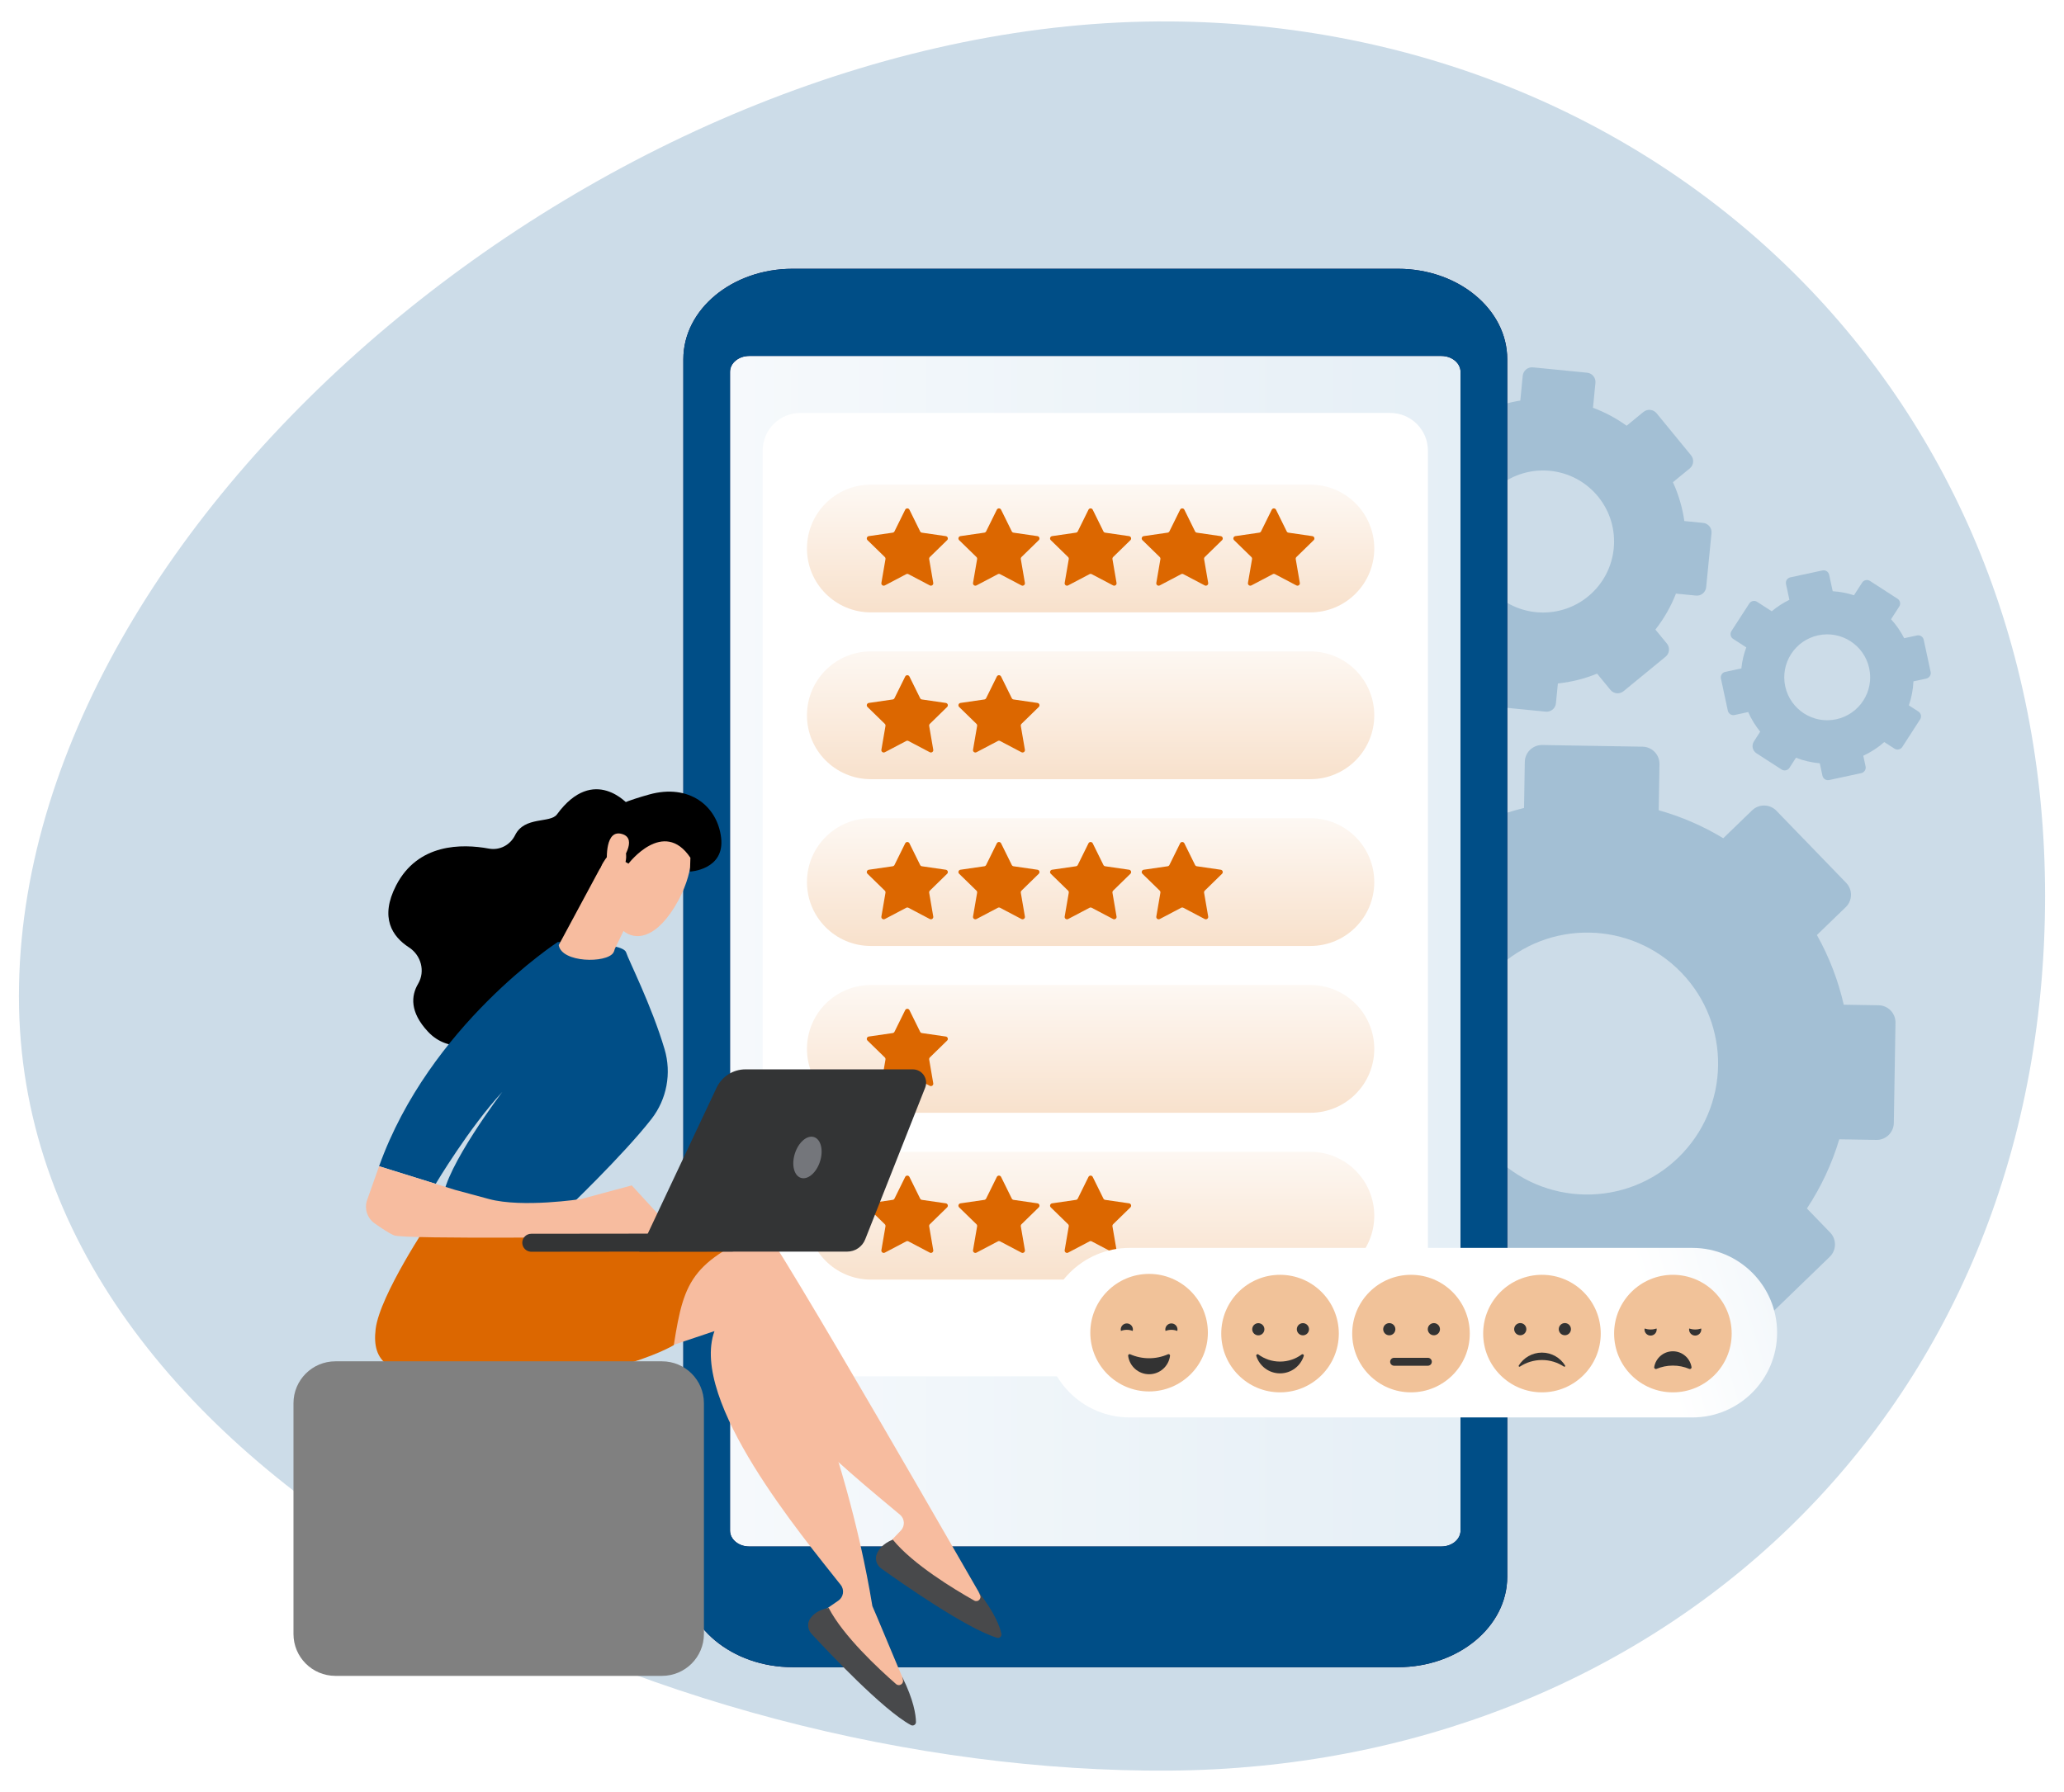 <?xml version="1.0" encoding="utf-8"?>
<!-- Generator: Adobe Illustrator 27.3.1, SVG Export Plug-In . SVG Version: 6.00 Build 0)  -->
<svg version="1.1" xmlns="http://www.w3.org/2000/svg" xmlns:xlink="http://www.w3.org/1999/xlink" x="0px" y="0px"
	 viewBox="0 0 1000 868.42" style="enable-background:new 0 0 1000 868.42;" xml:space="preserve">
<style type="text/css">
	.st0{opacity:0.2;fill:#00508C;}
	.st1{fill-rule:evenodd;clip-rule:evenodd;fill:#004E87;}
	.st2{fill-rule:evenodd;clip-rule:evenodd;fill:#FFFFFF;}
	.st3{fill-rule:evenodd;clip-rule:evenodd;fill:#F9CBA8;}
	.st4{fill-rule:evenodd;clip-rule:evenodd;fill:#F39851;}
	.st5{fill-rule:evenodd;clip-rule:evenodd;fill:#B45F1C;}
	.st6{fill-rule:evenodd;clip-rule:evenodd;fill:#0E2952;}
	.st7{fill-rule:evenodd;clip-rule:evenodd;fill:#33719F;}
	.st8{fill-rule:evenodd;clip-rule:evenodd;fill:#F07E26;}
	.st9{fill-rule:evenodd;clip-rule:evenodd;fill:#E1BFA4;}
	.st10{opacity:0.31;}
	.st11{fill-rule:evenodd;clip-rule:evenodd;fill:#FCE5D4;}
	.st12{fill-rule:evenodd;clip-rule:evenodd;fill:#F9AF79;}
	.st13{fill-rule:evenodd;clip-rule:evenodd;fill:#99B8CF;}
	.st14{fill-rule:evenodd;clip-rule:evenodd;fill:#F0F3F9;}
	.st15{fill-rule:evenodd;clip-rule:evenodd;fill:#E3EDF3;}
	.st16{fill-rule:evenodd;clip-rule:evenodd;fill:#002744;}
	.st17{fill-rule:evenodd;clip-rule:evenodd;fill:#ED7D57;}
	.st18{fill-rule:evenodd;clip-rule:evenodd;fill:#ADC6D9;}
	.st19{fill-rule:evenodd;clip-rule:evenodd;fill:#6695B7;}
	.st20{fill-rule:evenodd;clip-rule:evenodd;fill:#EB795B;}
	.st21{fill:#F07E26;}
	.st22{fill:#050521;}
	.st23{fill:#FFFFFF;}
	.st24{fill:#E5E5E5;}
	.st25{fill:#F9AF79;}
	.st26{fill:#004E87;}
	.st27{fill:#060633;}
	.st28{fill:#EA6868;}
	.st29{fill:#FAFAFC;}
	.st30{fill:#7C9AF2;}
	.st31{fill:#BDD1F9;}
	.st32{fill:#485F73;}
	.st33{fill:#DD4E4E;}
	.st34{fill:#0B0755;}
	.st35{fill:#F6B27D;}
	.st36{opacity:0.5;fill:#989898;}
	.st37{fill:#DDE7FE;}
	.st38{fill:#CCDCE7;}
	.st39{fill:#666666;}
	.st40{fill:#1A1A1A;}
	.st41{fill:#333333;}
	.st42{opacity:0.1;fill:#333333;}
	.st43{fill-rule:evenodd;clip-rule:evenodd;}
	.st44{fill-rule:evenodd;clip-rule:evenodd;fill:#233761;}
	.st45{fill-rule:evenodd;clip-rule:evenodd;fill:#003B65;}
	.st46{fill-rule:evenodd;clip-rule:evenodd;fill:#F59E73;}
	.st47{fill-rule:evenodd;clip-rule:evenodd;fill:#E5BB9A;}
	.st48{fill-rule:evenodd;clip-rule:evenodd;fill:#859AC6;}
	.st49{fill-rule:evenodd;clip-rule:evenodd;fill:#B2B1B1;}
	.st50{fill-rule:evenodd;clip-rule:evenodd;fill:#666666;}
	.st51{fill-rule:evenodd;clip-rule:evenodd;fill:#466FB5;}
	.st52{fill-rule:evenodd;clip-rule:evenodd;fill:#6D96CE;}
	.st53{fill-rule:evenodd;clip-rule:evenodd;fill:#483C1F;}
	.st54{opacity:0.63;fill-rule:evenodd;clip-rule:evenodd;fill:#B2B2B2;}
	.st55{fill-rule:evenodd;clip-rule:evenodd;fill:#EFF8F7;}
	.st56{fill-rule:evenodd;clip-rule:evenodd;fill:#F27458;}
	.st57{fill:#F59E73;}
	.st58{fill:#C2C3C4;}
	.st59{fill-rule:evenodd;clip-rule:evenodd;fill:#231F20;}
	.st60{fill-rule:evenodd;clip-rule:evenodd;fill:#0A4787;}
	.st61{fill-rule:evenodd;clip-rule:evenodd;fill:#9E9E9C;}
	.st62{fill-rule:evenodd;clip-rule:evenodd;fill:#2E3B45;}
	.st63{opacity:0.53;fill-rule:evenodd;clip-rule:evenodd;fill:#FFFFFF;}
	.st64{fill:#989898;}
	.st65{fill:#F09E5F;}
	.st66{fill:#003B65;}
	.st67{opacity:0.2;fill:#F59E73;}
	.st68{fill:#002744;}
	.st69{fill:#2B1710;}
	.st70{fill:#E0B3A8;}
	.st71{opacity:0.5;}
	.st72{fill:#7D2727;}
	.st73{opacity:0.2;}
	.st74{fill:#E6C3BA;}
	.st75{fill:#99B8CF;}
	.st76{fill:#0A3A67;}
	.st77{fill:url(#SVGID_1_);}
	.st78{fill:url(#SVGID_00000047059734885714144610000005421008929974741430_);}
	.st79{fill:url(#SVGID_00000077322263764350927260000016304885666244209560_);}
	.st80{fill:url(#SVGID_00000152984227775594122430000000884468148773784726_);}
	.st81{fill:url(#SVGID_00000118363072911596648160000017150615239199941257_);}
	.st82{fill:url(#SVGID_00000036942262459991335890000006690607725355976840_);}
	.st83{fill:url(#SVGID_00000014608193358720019970000004689474890786322360_);}
	.st84{fill:url(#SVGID_00000170968539204431828700000018243025192333942177_);}
	.st85{fill:url(#SVGID_00000061441874658226672160000002986059954448264333_);}
	.st86{fill:#6992C6;}
	.st87{fill:#E2E2E2;}
	.st88{fill:#EC4E28;}
	.st89{fill:#FBCE28;}
	.st90{fill:#39C56B;}
	.st91{opacity:0.5;fill:#EC4E28;}
	.st92{fill:#BFBFBF;}
	.st93{fill:#D9D9D9;}
	.st94{fill:#CED2D8;}
	.st95{fill:#F2F3F4;}
	.st96{opacity:0.5;fill:#ACB0B5;}
	.st97{fill:#ACB0B5;}
	.st98{fill:#E8E9EB;}
	.st99{fill:none;stroke:#CED2D8;stroke-width:20.8;stroke-miterlimit:10;}
	.st100{fill:#703928;}
	.st101{fill:#8C4B34;}
	.st102{fill:#FEBC44;}
	.st103{fill:#808080;}
	.st104{fill:#CBCBCB;}
	.st105{fill:#F39851;}
	.st106{fill:#23273F;}
	.st107{fill:#E0AE8C;}
	.st108{fill:#F4BE9A;}
	.st109{fill:#783F13;}
	.st110{fill:#D0DCF4;}
	.st111{opacity:0.3;}
	.st112{fill:#B2B2B2;}
	.st113{fill:#C0272D;}
	.st114{fill:#4D4D4D;}
	.st115{fill:#63B4FC;}
	.st116{fill:#B9DDFF;}
	.st117{fill:#2599FF;}
	.st118{fill:#C0C0C0;}
	.st119{fill:url(#SVGID_00000077295001651813926540000017412337815992235650_);}
	.st120{fill:#FFD4B3;}
	.st121{fill:#001422;}
	.st122{opacity:0.82;fill:#AEADAD;}
	.st123{fill:#FAAE5E;}
	.st124{opacity:0.1;fill:#989898;}
	.st125{fill:#2F2F83;}
	.st126{fill:#7AB0F6;}
	.st127{opacity:0.2;fill:#FFD4B3;}
	.st128{opacity:0.04;fill:#252E5F;}
	.st129{fill:#6695B7;}
	.st130{fill:#F1F1F1;}
	.st131{fill:url(#SVGID_00000120516808660910949340000010746937569227891329_);}
	.st132{fill:url(#SVGID_00000087372041040386015060000010076069378580867476_);}
	.st133{fill:url(#SVGID_00000163072905238882407340000001623012752016236218_);}
	.st134{fill:#EDEDED;}
	.st135{fill:url(#SVGID_00000000182913655056000350000010176191887392745364_);}
	.st136{opacity:0.5;fill:#FFD4B3;}
	.st137{fill:#252E5F;}
	.st138{fill:url(#SVGID_00000130611808338713410850000008087271587709872046_);}
	.st139{fill:#213365;}
	.st140{fill:#E7E6E6;}
	.st141{fill:url(#SVGID_00000013883136853241956760000004887004050356210356_);}
	.st142{fill:url(#SVGID_00000169537670965234470620000014429327027899743137_);}
	.st143{fill:url(#SVGID_00000018938473773087808880000017805790310019402386_);}
	.st144{fill:url(#SVGID_00000164515602849438316150000008808177203323218329_);}
	.st145{fill:#B45F1C;}
	.st146{fill:url(#SVGID_00000003822677125268419090000004325141296316588935_);}
	.st147{opacity:0.19;fill:#333333;}
	.st148{opacity:0.66;}
	.st149{fill:#DC6700;}
	.st150{fill:url(#SVGID_00000101802256481832580690000006393592292299368362_);}
	.st151{fill:url(#SVGID_00000111189102817098349010000002989145383208541119_);}
	.st152{fill:url(#SVGID_00000124160247864198139720000013837389707542799765_);}
	.st153{fill:url(#SVGID_00000064330136717629456120000006839516932110843835_);}
	.st154{fill:url(#SVGID_00000008126361559213595130000002821135945597248417_);}
	.st155{fill:url(#SVGID_00000054230564208127914490000012169084458430321071_);}
	.st156{fill:url(#SVGID_00000066509432820504601220000004724605179682814867_);}
	.st157{fill:url(#SVGID_00000129903385168086095860000005577077865462595767_);}
	.st158{fill:url(#SVGID_00000168104056742633154820000003841450736166210474_);}
	.st159{fill:url(#SVGID_00000129206574533220670920000015940070634130004902_);}
	.st160{fill:url(#SVGID_00000170977519797928818830000001334538378749675679_);}
	.st161{fill:url(#SVGID_00000066515773016390786620000016091267955668166577_);}
	.st162{fill:url(#SVGID_00000124877216256171245170000003016103591813255580_);}
	.st163{fill:url(#SVGID_00000092428399872213870500000001376641163486909102_);}
	.st164{opacity:0.38;fill:url(#SVGID_00000041278761450438317030000013852128556998368674_);}
	.st165{fill:url(#SVGID_00000086656007057679833030000013485066925941346185_);}
	.st166{fill:url(#SVGID_00000143606176502495568770000001102518945014517660_);}
	.st167{fill:url(#SVGID_00000120546525050641758200000018365279306254240667_);}
	.st168{fill:url(#SVGID_00000043430360323969950850000007883242143584814468_);}
	.st169{fill:url(#SVGID_00000021118710633364736620000010586218296900870788_);}
	.st170{fill:url(#SVGID_00000045608870598163295150000000102196343117706380_);}
	.st171{fill:url(#SVGID_00000004526364733758348260000007425346620949068460_);}
	.st172{fill:url(#SVGID_00000177460545870581426440000008345086803895575437_);}
	.st173{fill:url(#SVGID_00000114782941949602283310000017926706826356818615_);}
	.st174{fill:url(#SVGID_00000090264348012456007590000008831523306942133936_);}
	.st175{fill:url(#SVGID_00000029751153328022714630000007090422748856291483_);}
	.st176{fill:url(#SVGID_00000179640112525690141410000002254588556353964186_);}
	.st177{fill:url(#SVGID_00000040568722117822904330000008751583040598736519_);}
	.st178{fill:url(#SVGID_00000006693096058041513290000013987401863124370317_);}
	.st179{fill:url(#SVGID_00000160900935584754980710000016209234118068348602_);}
	.st180{fill:url(#SVGID_00000168819688230174953210000009720353408989007262_);}
	.st181{fill:url(#SVGID_00000148631581545101367810000016641369934348668328_);}
	.st182{fill:url(#SVGID_00000036217358757538368920000013735456617054281639_);}
	.st183{fill:url(#SVGID_00000086690769070940922970000003843069706034326178_);}
	.st184{fill:url(#SVGID_00000006674551465543377210000006583536589077504908_);}
	.st185{fill:url(#SVGID_00000127762299877199414710000009515877371749232537_);}
	.st186{fill:url(#SVGID_00000124121029688380520920000004930029712025388176_);}
	.st187{fill:url(#SVGID_00000073713834897184266130000001136909249018393999_);}
	.st188{fill:url(#SVGID_00000133518378301688684260000016775003273763198617_);}
	.st189{clip-path:url(#SVGID_00000042699046183211292130000011429124424828799644_);}
	.st190{opacity:0.2;clip-path:url(#SVGID_00000175289152205560733960000006412124201843343004_);fill:#004E87;}
	.st191{fill:#F7BC9F;}
	.st192{fill:#A54D00;}
	.st193{fill:#E5E8F5;}
	.st194{fill:#FFB887;}
	.st195{fill:#7FB2F0;}
	.st196{fill:#33719F;}
	.st197{fill:#F6FBFC;}
	.st198{fill-rule:evenodd;clip-rule:evenodd;fill:#DC6700;}
	.st199{opacity:0.2;fill:#2B2523;}
	.st200{opacity:0.5;fill-rule:evenodd;clip-rule:evenodd;fill:#FFFFFF;}
	.st201{opacity:0.5;fill-rule:evenodd;clip-rule:evenodd;fill:none;stroke:#FFFFFF;stroke-width:6;stroke-miterlimit:10;}
	.st202{fill-rule:evenodd;clip-rule:evenodd;fill:#B1C0DF;}
	.st203{fill-rule:evenodd;clip-rule:evenodd;fill:#DCE6F7;}
	.st204{fill-rule:evenodd;clip-rule:evenodd;fill:#CDC7BE;}
	.st205{fill-rule:evenodd;clip-rule:evenodd;fill:#C94F63;}
	.st206{fill-rule:evenodd;clip-rule:evenodd;fill:#F7BC9F;}
	.st207{fill-rule:evenodd;clip-rule:evenodd;fill:#EF8871;}
	.st208{fill-rule:evenodd;clip-rule:evenodd;fill:#250C07;}
	.st209{fill-rule:evenodd;clip-rule:evenodd;fill:#4E3735;}
	.st210{fill-rule:evenodd;clip-rule:evenodd;fill:#6F564D;}
	.st211{fill-rule:evenodd;clip-rule:evenodd;fill:none;stroke:#000000;stroke-width:4;stroke-miterlimit:10;}
	.st212{fill:#E38533;}
	.st213{fill-rule:evenodd;clip-rule:evenodd;fill:#F0E2DB;}
	.st214{fill-rule:evenodd;clip-rule:evenodd;fill:none;stroke:#F0E2DB;stroke-width:7;stroke-miterlimit:10;}
	.st215{fill:#48494B;}
	.st216{fill:#333435;}
	.st217{fill:#74767B;}
	.st218{opacity:0.8;}
	.st219{fill:#03053E;}
	.st220{fill:url(#SVGID_00000158745355246858763070000001737357522689551023_);}
	.st221{fill:url(#SVGID_00000096747901508874013380000011808614563753924741_);}
	.st222{fill:url(#SVGID_00000134941518756947186560000014795122786481568691_);}
	.st223{fill:url(#SVGID_00000052824310018104853620000011831603055047048092_);}
	.st224{fill:url(#SVGID_00000139974795863715860270000003770993340573172096_);}
	.st225{fill:url(#SVGID_00000015315337882490445670000003588750919435983258_);}
	.st226{fill:url(#SVGID_00000142868889619290646400000014125629575179568529_);}
	.st227{fill:url(#SVGID_00000084515504120572316300000018112777543318222525_);}
	.st228{fill:#F1C299;}
	.st229{fill:none;stroke:#355370;stroke-width:16.802;stroke-linecap:round;stroke-linejoin:round;stroke-miterlimit:10;}
	.st230{fill:#90D1E0;}
	.st231{fill:none;stroke:#FFFFFF;stroke-width:7.378;stroke-linecap:round;stroke-miterlimit:10;}
	.st232{fill:none;stroke:#FFD55C;stroke-width:2;stroke-linecap:round;stroke-miterlimit:10;}
	.st233{fill:#093C5F;}
	.st234{fill-rule:evenodd;clip-rule:evenodd;fill:#05375B;}
	.st235{clip-path:url(#SVGID_00000029046615751264008400000017750186926658432408_);}
	.st236{fill:none;stroke:#F7BC9F;stroke-width:324.23;stroke-linecap:round;stroke-linejoin:round;stroke-miterlimit:10;}
	.st237{fill:#006699;}
	.st238{clip-path:url(#SVGID_00000132797952902766809010000012876350902013268404_);}
	.st239{fill:#E0C9C0;}
	.st240{fill:#531710;}
	.st241{fill:#6C1710;}
	.st242{fill:url(#SVGID_00000027575836597589177690000011636119677405921450_);}
	.st243{fill:url(#SVGID_00000056415758912328390600000014540554613741059977_);}
	.st244{opacity:0.1;fill:#252E5F;}
	.st245{fill:#C3D0D5;}
	.st246{opacity:0.5;fill:#F59E73;}
	.st247{fill:#CE6E4D;}
	.st248{fill:#E7F2F2;}
	.st249{fill:#4B5266;}
	.st250{fill:#C96C67;}
	.st251{fill:#333F56;}
	.st252{opacity:0;fill:#FFFFFF;}
	.st253{opacity:0.032;fill:#FCFCFC;}
	.st254{opacity:0.065;fill:#F9F9F9;}
	.st255{opacity:0.097;fill:#F5F5F5;}
	.st256{opacity:0.129;fill:#F2F2F2;}
	.st257{opacity:0.161;fill:#EFEFEF;}
	.st258{opacity:0.194;fill:#ECECEC;}
	.st259{opacity:0.226;fill:#E9E9E9;}
	.st260{opacity:0.258;fill:#E5E5E5;}
	.st261{opacity:0.29;fill:#E2E2E2;}
	.st262{opacity:0.323;fill:#DFDFDF;}
	.st263{opacity:0.355;fill:#DCDCDC;}
	.st264{opacity:0.387;fill:#D9D9D9;}
	.st265{opacity:0.419;fill:#D5D5D5;}
	.st266{opacity:0.452;fill:#D2D2D2;}
	.st267{opacity:0.484;fill:#CFCFCF;}
	.st268{opacity:0.516;fill:#CCCCCC;}
	.st269{opacity:0.548;fill:#C9C9C9;}
	.st270{opacity:0.581;fill:#C6C6C6;}
	.st271{opacity:0.613;fill:#C2C2C2;}
	.st272{opacity:0.645;fill:#BFBFBF;}
	.st273{opacity:0.677;fill:#BCBCBC;}
	.st274{opacity:0.71;fill:#B9B9B9;}
	.st275{opacity:0.742;fill:#B6B6B6;}
	.st276{opacity:0.774;fill:#B2B2B2;}
	.st277{opacity:0.806;fill:#AFAFAF;}
	.st278{opacity:0.839;fill:#ACACAC;}
	.st279{opacity:0.871;fill:#A9A9A9;}
	.st280{opacity:0.903;fill:#A6A6A6;}
	.st281{opacity:0.935;fill:#A2A2A2;}
	.st282{opacity:0.968;fill:#9F9F9F;}
	.st283{fill:#9C9C9C;}
	.st284{fill:url(#SVGID_00000045619296052174574750000000251182724738203805_);}
	.st285{fill:url(#SVGID_00000028287922026819820920000007378833081007309214_);}
	.st286{fill:url(#SVGID_00000120542052537557057000000011646685775356459154_);}
	.st287{fill:url(#SVGID_00000079466072636911722070000002996671160921965455_);}
	.st288{fill:#636363;}
	.st289{fill:url(#SVGID_00000090980594666392430380000002323093601857413761_);}
	.st290{fill:url(#SVGID_00000145054287852503429580000011513323132285654935_);}
	.st291{fill:url(#SVGID_00000028300218428043791540000013412235522821880736_);}
	.st292{fill:url(#SVGID_00000177471609701678912420000000701900031243002782_);}
	.st293{fill:url(#SVGID_00000154384870208358396030000009843417038813823657_);}
	.st294{fill:url(#SVGID_00000178165143296718728440000017211004784971878544_);}
	.st295{fill:url(#SVGID_00000105385290225254130160000009423731807333163943_);}
	.st296{fill:url(#SVGID_00000175313866827646765150000014043778281212080827_);}
	.st297{fill:url(#SVGID_00000055684092160581931770000008592185419540894641_);}
	.st298{fill:url(#SVGID_00000074429425433717810600000013482465358332743561_);}
	.st299{clip-path:url(#SVGID_00000150091488966036333910000016004992678463349638_);}
	.st300{fill:url(#SVGID_00000142858668929820574400000000208324848814346166_);}
	.st301{fill:#242E5E;}
	.st302{fill:url(#SVGID_00000047050098134061277080000008892951140183984792_);}
	.st303{fill:#213263;}
	.st304{fill:#0071BB;}
	.st305{fill:url(#SVGID_00000175303641925093458700000002806758812822813588_);}
	.st306{fill:url(#SVGID_00000057108917312087383940000011565718521425993347_);}
	.st307{fill:url(#SVGID_00000183950534766262454700000000583020144055627140_);}
	.st308{fill:url(#SVGID_00000070813214911500172050000016146580814949563270_);}
	.st309{opacity:0.8;fill:#FFFFFF;}
	.st310{fill:#232E5F;}
	.st311{fill:url(#SVGID_00000104674850030797578920000011172554747323161491_);}
	.st312{fill:url(#SVGID_00000147913711966935956070000009567660245152221368_);}
	.st313{clip-path:url(#SVGID_00000029732486460707381740000010000636412519864228_);}
	.st314{fill:#C7B19E;}
	.st315{fill:#013D58;}
	.st316{fill:#C4B2A1;}
	.st317{fill:#003249;}
	.st318{fill:#912D24;}
	.st319{fill:#E6E6E6;}
	.st320{fill:#BF4D44;}
	.st321{fill:#8F2320;}
	.st322{fill:#AD4436;}
	.st323{fill:#113044;}
	.st324{fill:#992F27;}
	.st325{fill:#FDA701;}
	.st326{fill:#DF7D00;}
	.st327{fill:#C2B09F;}
	.st328{fill:#0E283F;}
	.st329{fill:#804030;}
	.st330{fill:#193C56;}
	.st331{fill:#D78878;}
	.st332{fill:#623736;}
	.st333{fill:#C07C67;}
	.st334{fill:#BC3A2E;}
	.st335{fill:#DB8C78;}
	.st336{fill:#233B54;}
	.st337{fill:#E0D1C0;}
	.st338{fill:#D98A78;}
	.st339{fill:#C97D66;}
	.st340{fill:#FDB32C;}
	.st341{fill:#211615;}
	.st342{clip-path:url(#SVGID_00000097464642588797106540000004983609481435087789_);}
	.st343{opacity:0.15;}
	.st344{fill:#B7B6B6;}
	.st345{fill:#EE8C72;}
	.st346{fill:#DD725E;}
	.st347{fill:#E8EBEF;}
	.st348{opacity:0.14;}
	.st349{fill:#EAEAEA;}
	.st350{fill:#932D12;}
	.st351{fill:#F7A184;}
	.st352{fill:#512303;}
	.st353{fill:#A83916;}
	.st354{opacity:0.19;}
	.st355{opacity:0.032;fill:#FEFAFA;}
	.st356{opacity:0.065;fill:#FDF6F5;}
	.st357{opacity:0.097;fill:#FCF1EF;}
	.st358{opacity:0.129;fill:#FBEDEA;}
	.st359{opacity:0.161;fill:#FAE8E5;}
	.st360{opacity:0.194;fill:#F8E4E0;}
	.st361{opacity:0.226;fill:#F7DFDB;}
	.st362{opacity:0.258;fill:#F6DBD5;}
	.st363{opacity:0.29;fill:#F5D6D0;}
	.st364{opacity:0.323;fill:#F4D2CB;}
	.st365{opacity:0.355;fill:#F3CDC6;}
	.st366{opacity:0.387;fill:#F2C8C1;}
	.st367{opacity:0.419;fill:#F1C4BB;}
	.st368{opacity:0.452;fill:#F0BFB6;}
	.st369{opacity:0.484;fill:#EFBBB1;}
	.st370{opacity:0.516;fill:#EDB6AC;}
	.st371{opacity:0.548;fill:#ECB2A7;}
	.st372{opacity:0.581;fill:#EBADA2;}
	.st373{opacity:0.613;fill:#EAA99C;}
	.st374{opacity:0.645;fill:#E9A497;}
	.st375{opacity:0.677;fill:#E89F92;}
	.st376{opacity:0.71;fill:#E79B8D;}
	.st377{opacity:0.742;fill:#E69688;}
	.st378{opacity:0.774;fill:#E59282;}
	.st379{opacity:0.806;fill:#E48D7D;}
	.st380{opacity:0.839;fill:#E28978;}
	.st381{opacity:0.871;fill:#E18473;}
	.st382{opacity:0.903;fill:#E0806E;}
	.st383{opacity:0.935;fill:#DF7B68;}
	.st384{opacity:0.968;fill:#DE7763;}
	.st385{fill:#D24646;}
	.st386{fill:url(#SVGID_00000176037303661146659180000013924768796985877904_);}
	.st387{opacity:0.1;}
	.st388{fill:#FAA284;}
	.st389{fill:#F6F7F7;}
	.st390{fill:#DADADB;}
	.st391{fill:#F49A00;}
	.st392{fill:#F3F2F2;}
	.st393{opacity:0.1;fill:#231F20;}
	.st394{fill:#CCE08B;}
	.st395{fill:#466FB5;}
	.st396{fill:#DC9B41;}
	.st397{fill:#6D96CE;}
	.st398{opacity:0.2;fill:#231F20;}
	.st399{fill:#4D4D6B;}
	.st400{fill:#BFBEBE;}
	.st401{fill:#FAF7FA;}
	.st402{fill:#6497CF;}
	.st403{fill:#91BEE6;}
	.st404{clip-path:url(#SVGID_00000143589305200684323280000000865479078855324079_);}
	.st405{fill:#709ACB;}
	.st406{fill:#F1F1F2;}
	.st407{fill:#1B2E59;}
	.st408{fill:#558BC9;}
	.st409{fill:#4F371B;}
	.st410{fill:#C33C3C;}
	.st411{fill:#121F3C;}
	.st412{fill:#231F20;}
	.st413{fill:#808184;}
	.st414{fill:#CDC7BE;}
	.st415{opacity:0.6;}
	.st416{fill:#E2E6E3;}
	.st417{opacity:0.2;fill:#FFFFFF;}
	.st418{fill:#868686;}
	.st419{fill:#DCE6F7;}
	.st420{fill:#D5EBE7;}
	.st421{fill:#ECEBEC;}
	.st422{fill:#F5F5F5;}
	.st423{fill:#B9AEA2;}
	.st424{fill:#8667AA;}
	.st425{fill:url(#SVGID_00000155142192171374613080000001658956013721293461_);}
	.st426{fill:url(#SVGID_00000125603907219995893740000000934866088524971668_);}
	.st427{fill:url(#SVGID_00000033328399668771511440000011956683769160159105_);}
	.st428{fill:url(#SVGID_00000101787993767453664400000006452158716943673518_);}
	.st429{fill:url(#SVGID_00000000925950447698257300000013389707530293958552_);}
	.st430{fill:url(#SVGID_00000049202367380069539280000005618519238267251635_);}
	.st431{fill:url(#SVGID_00000133520450610620348420000011652809286551620016_);}
	.st432{fill:#F9CBA8;}
	.st433{opacity:0.4;}
	.st434{opacity:0.85;}
	.st435{fill:url(#SVGID_00000003103775608010092510000000878533593288525187_);}
	
		.st436{clip-path:url(#SVGID_00000138556115164960453460000006736933827274113976_);fill:url(#SVGID_00000125593713318020434910000005893926137598940605_);}
	
		.st437{clip-path:url(#SVGID_00000113334966153474951350000008976931284681549208_);fill:url(#SVGID_00000017474259792653976090000001893390715558100881_);}
	
		.st438{clip-path:url(#SVGID_00000070815188773836900460000001018304662870752946_);fill:url(#SVGID_00000139296219351289387440000006295004444778461590_);}
	.st439{clip-path:url(#SVGID_00000106831840154102305390000008432476644415635331_);}
	.st440{clip-path:url(#SVGID_00000119097262005586096020000015352588612613765028_);}
	.st441{clip-path:url(#SVGID_00000087382797882221039380000010137501929440491682_);}
	.st442{clip-path:url(#SVGID_00000070117019328828288370000007863665931064456331_);}
	.st443{clip-path:url(#SVGID_00000163757404533971987680000013124299792082578099_);}
	.st444{clip-path:url(#SVGID_00000170962773828703870500000014549906165279301509_);}
	
		.st445{clip-path:url(#SVGID_00000111870634997079895890000010880717543017568670_);fill:url(#SVGID_00000128471757177353268710000008492115674433645184_);}
	
		.st446{clip-path:url(#SVGID_00000168813186867500044310000001853305360894555025_);fill:url(#SVGID_00000000200991638691670910000013369841190606979981_);}
	
		.st447{clip-path:url(#SVGID_00000134220057403971856730000016061977082374600854_);fill:url(#SVGID_00000075880072701847172650000017071736371096305025_);}
	.st448{fill:url(#SVGID_00000158749395886908166330000001145364634956080051_);}
	.st449{fill:url(#SVGID_00000160884231343689434700000008352042027765362855_);}
	.st450{fill:url(#SVGID_00000132060348810562954710000001218624181468066956_);}
	.st451{fill:#AA7D24;}
	.st452{fill:url(#SVGID_00000069385835000828965490000016582420415547334551_);}
	.st453{fill:url(#SVGID_00000120536312566952470020000010484481159700969659_);}
	.st454{clip-path:url(#SVGID_00000142172482868401188580000011888576599145047693_);}
	.st455{clip-path:url(#SVGID_00000113338887780962020620000018120983542260265148_);}
	.st456{clip-path:url(#SVGID_00000000903218257673910990000007986865954764408489_);}
	.st457{clip-path:url(#SVGID_00000139977637021437953610000002738406497713619104_);}
	.st458{clip-path:url(#SVGID_00000161600433856418802650000018016200192909765541_);}
	.st459{clip-path:url(#SVGID_00000150079570871434688320000014126160458973149855_);}
	.st460{fill:url(#SVGID_00000075877237092010017150000004900994079410780073_);}
	.st461{fill:url(#SVGID_00000048501878031828456180000011388420067035071626_);}
	.st462{fill:url(#SVGID_00000104682469828030552730000009650245762148853387_);}
	.st463{fill:#FFF2D6;}
	.st464{fill:#1D1D1B;}
	.st465{fill:#1D5A54;}
</style>
<g id="Ebene_1">
	<path class="st0" d="M9.17,482.76c0,234.07,312.2,377.18,557.84,375.27c234.06-1.82,423.72-170.31,423.82-423.82
		c0.1-248-189.76-422.15-423.82-423.82C299.73,8.47,9.17,248.69,9.17,482.76z"/>
</g>
<g id="Ebene_2">
	<g class="st218">
		<path class="st75" d="M851.57,642.84l34.93-33.79c3.31-3.2,3.39-8.47,0.2-11.78l-11.26-11.64c6.94-10.5,12.17-21.81,15.68-33.53
			l17.96,0.3c4.6,0.08,8.39-3.59,8.47-8.19l0.81-48.59c0.08-4.6-3.59-8.39-8.19-8.47l-16.88-0.28c-2.67-11.67-7-23.05-13-33.76
			l13.97-13.51c3.31-3.2,3.4-8.47,0.2-11.78l-33.79-34.93c-3.2-3.31-8.47-3.39-11.78-0.2l-13.97,13.51
			c-9.89-5.98-20.41-10.5-31.28-13.56l0.37-22.33c0.08-4.6-3.59-8.39-8.19-8.47l-48.59-0.81c-4.6-0.08-8.39,3.59-8.47,8.19
			l-0.37,22.32c-10.29,2.53-20.33,6.36-29.86,11.49l-17.32-17.9c-3.2-3.31-8.47-3.39-11.78-0.2l-34.93,33.79
			c-3.31,3.2-3.39,8.47-0.2,11.78l16.57,17.13c-5.6,8.92-10,18.39-13.18,28.18l-25.76-0.43c-4.6-0.08-8.39,3.59-8.47,8.19
			l-0.81,48.59c-0.08,4.6,3.59,8.39,8.19,8.47l23.16,0.39c2.12,10.37,5.53,20.54,10.26,30.23l-17.51,16.93
			c-3.31,3.2-3.4,8.47-0.2,11.78l33.79,34.93c3.2,3.31,8.47,3.39,11.78,0.2l14.86-14.37c9.53,6.53,19.75,11.62,30.37,15.27
			l-0.29,17.13c-0.12,7,5.47,12.77,12.47,12.89l44.24,0.74c4.6,0.08,8.39-3.59,8.47-8.19l0.3-17.8c11.77-2.2,23.29-6.07,34.19-11.61
			l13.06,13.51C842.99,645.95,848.26,646.04,851.57,642.84z M723.33,559.52c-24.37-25.2-23.7-65.37,1.5-89.74
			c25.19-24.37,65.37-23.7,89.74,1.5c24.37,25.2,23.7,65.37-1.5,89.74C787.88,585.39,747.7,584.72,723.33,559.52z"/>
		<path class="st75" d="M753.84,340.81l0.95-9.61c6.46-0.67,12.86-2.25,18.99-4.76l6.46,7.88c1.58,1.93,4.43,2.21,6.36,0.63
			l20.38-16.71c1.93-1.58,2.21-4.43,0.63-6.36l-5.57-6.79c4.22-5.37,7.54-11.25,9.96-17.43l9.69,0.96c2.48,0.25,4.69-1.57,4.94-4.05
			l2.59-26.23c0.25-2.48-1.57-4.69-4.05-4.94l-9.11-0.9c-0.92-6.43-2.76-12.77-5.53-18.82l8.15-6.68c1.93-1.58,2.21-4.43,0.63-6.36
			l-16.71-20.38c-1.58-1.93-4.43-2.21-6.36-0.63l-8.15,6.68c-5.08-3.67-10.57-6.58-16.3-8.71l1.19-12.05
			c0.25-2.48-1.57-4.69-4.05-4.94l-26.23-2.59c-2.48-0.25-4.69,1.57-4.94,4.05l-1.19,12.05c-5.67,0.91-11.27,2.54-16.65,4.89
			l-8.57-10.44c-1.58-1.93-4.43-2.21-6.36-0.63l-20.38,16.71c-1.93,1.58-2.21,4.43-0.63,6.36l8.19,9.99
			c-3.42,4.57-6.22,9.5-8.37,14.64l-13.9-1.37c-2.48-0.25-4.69,1.57-4.94,4.05l-2.59,26.23c-0.25,2.48,1.57,4.69,4.05,4.94
			l12.5,1.23c0.68,5.7,2.08,11.34,4.2,16.79l-10.21,8.38c-1.93,1.58-2.21,4.43-0.63,6.36l16.71,20.38c1.58,1.93,4.43,2.21,6.36,0.63
			l8.67-7.11c4.86,3.95,10.16,7.15,15.74,9.6l-0.91,9.24c-0.37,3.78,2.39,7.15,6.17,7.52l23.88,2.36
			C751.39,345.11,753.6,343.3,753.84,340.81z M720.99,284.24c-12.05-14.7-9.91-36.38,4.78-48.44c14.7-12.05,36.38-9.91,48.44,4.78
			c12.05,14.7,9.91,36.38-4.78,48.44C754.73,301.08,733.04,298.93,720.99,284.24z"/>
		<path class="st75" d="M838.87,305.82c-0.82,1.27-0.45,2.96,0.81,3.78l6.38,4.12c-1.21,3.25-2.02,6.67-2.38,10.19l-7.81,1.68
			c-1.47,0.32-2.41,1.77-2.09,3.24l3.35,15.57c0.32,1.47,1.77,2.41,3.24,2.09l6.63-1.43c1.52,3.47,3.49,6.65,5.81,9.51l-3.05,4.72
			c-1.25,1.93-0.69,4.5,1.24,5.75l12.19,7.87c1.27,0.82,2.96,0.45,3.78-0.81l3.17-4.9c3.66,1.42,7.53,2.34,11.53,2.69l1.3,6.02
			c0.32,1.47,1.77,2.41,3.24,2.09l15.57-3.35c1.47-0.32,2.41-1.77,2.09-3.24l-1.12-5.19c3.75-1.72,7.16-3.96,10.17-6.62l4.95,3.19
			c1.27,0.82,2.96,0.45,3.78-0.81l8.64-13.38c0.82-1.27,0.45-2.96-0.81-3.78l-4.65-3c1.28-3.71,2.04-7.63,2.23-11.65l6.23-1.34
			c1.47-0.32,2.41-1.77,2.09-3.24l-3.35-15.57c-0.32-1.47-1.77-2.41-3.24-2.09l-6.23,1.34c-1.72-3.38-3.86-6.46-6.36-9.19l3.97-6.15
			c0.82-1.27,0.45-2.96-0.81-3.78l-13.38-8.64c-1.27-0.82-2.96-0.45-3.78,0.81l-3.97,6.15c-3.3-1.08-6.76-1.75-10.3-1.97l-1.72-7.98
			c-0.32-1.47-1.77-2.41-3.24-2.09l-15.57,3.35c-1.47,0.32-2.41,1.77-2.09,3.24l1.64,7.64c-3.1,1.51-5.97,3.39-8.55,5.56l-7.1-4.58
			c-1.27-0.82-2.96-0.45-3.78,0.81L838.87,305.82z M880.9,307.88c11.23-2.42,22.3,4.73,24.72,15.96
			c2.42,11.23-4.73,22.3-15.96,24.72c-11.23,2.42-22.3-4.73-24.72-15.96C862.52,321.37,869.66,310.3,880.9,307.88z"/>
	</g>
	<g>
		<g>
			<g>
				<g>
					<g>
						<g>
							<g>
								<g>
									<g>
										<path class="st219" d="M677.3,130.26H384.03c-29.24,0-52.95,19.62-52.95,43.81V764.1c0,24.2,23.71,43.81,52.95,43.81
											H677.3c29.24,0,52.95-19.62,52.95-43.81V174.07C730.24,149.88,706.54,130.26,677.3,130.26z"/>
										<linearGradient id="SVGID_1_" gradientUnits="userSpaceOnUse" x1="169.715" y1="460.963" x2="1285.545" y2="460.963">
											<stop  offset="0" style="stop-color:#FFFFFF"/>
											<stop  offset="1" style="stop-color:#C9DDEC"/>
										</linearGradient>
										<path class="st77" d="M707.63,180.21v561.52c0,4.26-4.17,7.71-9.33,7.71H363.02c-5.15,0-9.33-3.45-9.33-7.71V180.21
											c0-4.26,4.17-7.72,9.33-7.72H698.3C703.45,172.49,707.63,175.95,707.63,180.21z"/>
									</g>
								</g>
							</g>
							<path class="st26" d="M677.3,130.26H384.03c-29.24,0-52.95,19.62-52.95,43.81V764.1c0,24.2,23.71,43.81,52.95,43.81H677.3
								c29.24,0,52.95-19.61,52.95-43.81V174.07C730.24,149.88,706.54,130.26,677.3,130.26z M707.63,741.72
								c0,4.26-4.17,7.71-9.33,7.71H363.02c-5.15,0-9.33-3.45-9.33-7.71V180.21c0-4.26,4.17-7.72,9.33-7.72H698.3
								c5.15,0,9.33,3.45,9.33,7.72V741.72z"/>
						</g>
					</g>
				</g>
			</g>
			<g>
				<path class="st23" d="M673.55,666.97H387.78c-10.09,0-18.27-8.18-18.27-18.27V218.38c0-10.09,8.18-18.27,18.27-18.27h285.77
					c10.09,0,18.27,8.18,18.27,18.27V648.7C691.82,658.79,683.64,666.97,673.55,666.97z"/>
				<g>
					
						<linearGradient id="SVGID_00000078752254461331428680000007900803123662958495_" gradientUnits="userSpaceOnUse" x1="528.393" y1="217.905" x2="528.393" y2="296.034">
						<stop  offset="0" style="stop-color:#FFFFFF"/>
						<stop  offset="1" style="stop-color:#F8E1CC"/>
					</linearGradient>
					<path style="fill:url(#SVGID_00000078752254461331428680000007900803123662958495_);" d="M634.86,234.84H421.93
						c-17.1,0-30.96,13.86-30.96,30.96v0c0,17.1,13.86,30.96,30.96,30.96h212.94c17.1,0,30.96-13.86,30.96-30.96v0
						C665.82,248.7,651.96,234.84,634.86,234.84z"/>
					<path class="st149" d="M458.88,261.77c0.68-0.66,0.31-1.82-0.64-1.96l-11.58-1.68c-0.37-0.05-0.7-0.29-0.86-0.63L440.62,247
						c-0.42-0.85-1.64-0.85-2.06,0l-5.18,10.49c-0.17,0.34-0.49,0.57-0.86,0.63l-11.58,1.68c-0.94,0.14-1.32,1.29-0.64,1.96
						l8.38,8.17c0.27,0.26,0.39,0.64,0.33,1.02l-1.98,11.53c-0.16,0.94,0.82,1.65,1.67,1.21l10.36-5.45c0.33-0.18,0.73-0.18,1.07,0
						l10.36,5.45c0.84,0.44,1.83-0.27,1.67-1.21l-1.98-11.53c-0.06-0.37,0.06-0.75,0.33-1.02L458.88,261.77z"/>
					<path class="st149" d="M503.28,261.77c0.68-0.66,0.31-1.82-0.64-1.96l-11.58-1.68c-0.37-0.05-0.7-0.29-0.86-0.63L485.02,247
						c-0.42-0.85-1.64-0.85-2.06,0l-5.18,10.49c-0.17,0.34-0.49,0.57-0.86,0.63l-11.58,1.68c-0.94,0.14-1.32,1.29-0.64,1.96
						l8.38,8.17c0.27,0.26,0.39,0.64,0.33,1.02l-1.98,11.53c-0.16,0.94,0.82,1.65,1.67,1.21l10.36-5.45c0.33-0.18,0.73-0.18,1.07,0
						l10.36,5.45c0.84,0.44,1.83-0.27,1.67-1.21l-1.98-11.53c-0.06-0.37,0.06-0.75,0.33-1.02L503.28,261.77z"/>
					<path class="st149" d="M547.68,261.77c0.68-0.66,0.31-1.82-0.64-1.96l-11.58-1.68c-0.37-0.05-0.7-0.29-0.86-0.63L529.42,247
						c-0.42-0.85-1.64-0.85-2.06,0l-5.18,10.49c-0.17,0.34-0.49,0.57-0.86,0.63l-11.58,1.68c-0.94,0.14-1.32,1.29-0.64,1.96
						l8.38,8.17c0.27,0.26,0.39,0.64,0.33,1.02l-1.98,11.53c-0.16,0.94,0.82,1.65,1.67,1.21l10.36-5.45c0.33-0.18,0.73-0.18,1.07,0
						l10.36,5.45c0.84,0.44,1.83-0.27,1.67-1.21l-1.98-11.53c-0.06-0.37,0.06-0.75,0.33-1.02L547.68,261.77z"/>
					<path class="st149" d="M592.08,261.77c0.68-0.66,0.31-1.82-0.64-1.96l-11.58-1.68c-0.37-0.05-0.7-0.29-0.86-0.63L573.82,247
						c-0.42-0.85-1.64-0.85-2.06,0l-5.18,10.49c-0.17,0.34-0.49,0.57-0.86,0.63l-11.58,1.68c-0.94,0.14-1.32,1.29-0.64,1.96
						l8.38,8.17c0.27,0.26,0.39,0.64,0.33,1.02l-1.98,11.53c-0.16,0.94,0.82,1.65,1.67,1.21l10.36-5.45c0.33-0.18,0.73-0.18,1.07,0
						l10.36,5.45c0.84,0.44,1.83-0.27,1.67-1.21l-1.98-11.53c-0.06-0.37,0.06-0.75,0.33-1.02L592.08,261.77z"/>
					<path class="st149" d="M636.48,261.77c0.68-0.66,0.31-1.82-0.64-1.96l-11.58-1.68c-0.37-0.05-0.7-0.29-0.86-0.63L618.22,247
						c-0.42-0.85-1.64-0.85-2.06,0l-5.18,10.49c-0.17,0.34-0.49,0.57-0.86,0.63l-11.58,1.68c-0.94,0.14-1.32,1.29-0.64,1.96
						l8.38,8.17c0.27,0.26,0.39,0.64,0.33,1.02l-1.98,11.53c-0.16,0.94,0.82,1.65,1.67,1.21l10.36-5.45c0.33-0.18,0.73-0.18,1.07,0
						l10.36,5.45c0.84,0.44,1.83-0.27,1.67-1.21l-1.98-11.53c-0.06-0.37,0.06-0.75,0.33-1.02L636.48,261.77z"/>
				</g>
				<g>
					
						<linearGradient id="SVGID_00000023961633869602742450000006651363688814813100_" gradientUnits="userSpaceOnUse" x1="528.393" y1="378.155" x2="528.393" y2="457.58">
						<stop  offset="0" style="stop-color:#FFFFFF"/>
						<stop  offset="1" style="stop-color:#F8E1CC"/>
					</linearGradient>
					<path style="fill:url(#SVGID_00000023961633869602742450000006651363688814813100_);" d="M634.86,396.5H421.93
						c-17.1,0-30.96,13.86-30.96,30.96v0c0,17.1,13.86,30.96,30.96,30.96h212.94c17.1,0,30.96-13.86,30.96-30.96v0
						C665.82,410.36,651.96,396.5,634.86,396.5z"/>
					<path class="st149" d="M458.88,423.43c0.68-0.66,0.31-1.82-0.64-1.96l-11.58-1.68c-0.37-0.05-0.7-0.29-0.86-0.63l-5.18-10.49
						c-0.42-0.85-1.64-0.85-2.06,0l-5.18,10.49c-0.17,0.34-0.49,0.57-0.86,0.63l-11.58,1.68c-0.94,0.14-1.32,1.29-0.64,1.96
						l8.38,8.17c0.27,0.26,0.39,0.64,0.33,1.02l-1.98,11.53c-0.16,0.94,0.82,1.65,1.67,1.21l10.36-5.45c0.33-0.18,0.73-0.18,1.07,0
						l10.36,5.45c0.84,0.44,1.83-0.27,1.67-1.21l-1.98-11.53c-0.06-0.37,0.06-0.75,0.33-1.02L458.88,423.43z"/>
					<path class="st149" d="M503.28,423.43c0.68-0.66,0.31-1.82-0.64-1.96l-11.58-1.68c-0.37-0.05-0.7-0.29-0.86-0.63l-5.18-10.49
						c-0.42-0.85-1.64-0.85-2.06,0l-5.18,10.49c-0.17,0.34-0.49,0.57-0.86,0.63l-11.58,1.68c-0.94,0.14-1.32,1.29-0.64,1.96
						l8.38,8.17c0.27,0.26,0.39,0.64,0.33,1.02l-1.98,11.53c-0.16,0.94,0.82,1.65,1.67,1.21l10.36-5.45c0.33-0.18,0.73-0.18,1.07,0
						l10.36,5.45c0.84,0.44,1.83-0.27,1.67-1.21l-1.98-11.53c-0.06-0.37,0.06-0.75,0.33-1.02L503.28,423.43z"/>
					<path class="st149" d="M547.68,423.43c0.68-0.66,0.31-1.82-0.64-1.96l-11.58-1.68c-0.37-0.05-0.7-0.29-0.86-0.63l-5.18-10.49
						c-0.42-0.85-1.64-0.85-2.06,0l-5.18,10.49c-0.17,0.34-0.49,0.57-0.86,0.63l-11.58,1.68c-0.94,0.14-1.32,1.29-0.64,1.96
						l8.38,8.17c0.27,0.26,0.39,0.64,0.33,1.02l-1.98,11.53c-0.16,0.94,0.82,1.65,1.67,1.21l10.36-5.45c0.33-0.18,0.73-0.18,1.07,0
						l10.36,5.45c0.84,0.44,1.83-0.27,1.67-1.21l-1.98-11.53c-0.06-0.37,0.06-0.75,0.33-1.02L547.68,423.43z"/>
					<path class="st149" d="M592.08,423.43c0.68-0.66,0.31-1.82-0.64-1.96l-11.58-1.68c-0.37-0.05-0.7-0.29-0.86-0.63l-5.18-10.49
						c-0.42-0.85-1.64-0.85-2.06,0l-5.18,10.49c-0.17,0.34-0.49,0.57-0.86,0.63l-11.58,1.68c-0.94,0.14-1.32,1.29-0.64,1.96
						l8.38,8.17c0.27,0.26,0.39,0.64,0.33,1.02l-1.98,11.53c-0.16,0.94,0.82,1.65,1.67,1.21l10.36-5.45c0.33-0.18,0.73-0.18,1.07,0
						l10.36,5.45c0.84,0.44,1.83-0.27,1.67-1.21l-1.98-11.53c-0.06-0.37,0.06-0.75,0.33-1.02L592.08,423.43z"/>
				</g>
				<g>
					
						<linearGradient id="SVGID_00000036959534865319117520000000801475032945307776_" gradientUnits="userSpaceOnUse" x1="528.393" y1="537.833" x2="528.393" y2="621.421">
						<stop  offset="0" style="stop-color:#FFFFFF"/>
						<stop  offset="1" style="stop-color:#F8E1CC"/>
					</linearGradient>
					<path style="fill:url(#SVGID_00000036959534865319117520000000801475032945307776_);" d="M634.86,558.17H421.93
						c-17.1,0-30.96,13.86-30.96,30.96v0c0,17.1,13.86,30.96,30.96,30.96h212.94c17.1,0,30.96-13.86,30.96-30.96v0
						C665.82,572.03,651.96,558.17,634.86,558.17z"/>
					<path class="st149" d="M458.88,585.09c0.68-0.66,0.31-1.82-0.64-1.96l-11.58-1.68c-0.37-0.05-0.7-0.29-0.86-0.63l-5.18-10.49
						c-0.42-0.85-1.64-0.85-2.06,0l-5.18,10.49c-0.17,0.34-0.49,0.57-0.86,0.63l-11.58,1.68c-0.94,0.14-1.32,1.29-0.64,1.96
						l8.38,8.17c0.27,0.26,0.39,0.64,0.33,1.02l-1.98,11.53c-0.16,0.94,0.82,1.65,1.67,1.21l10.36-5.45c0.33-0.18,0.73-0.18,1.07,0
						l10.36,5.45c0.84,0.44,1.83-0.27,1.67-1.21l-1.98-11.53c-0.06-0.37,0.06-0.75,0.33-1.02L458.88,585.09z"/>
					<path class="st149" d="M503.28,585.09c0.68-0.66,0.31-1.82-0.64-1.96l-11.58-1.68c-0.37-0.05-0.7-0.29-0.86-0.63l-5.18-10.49
						c-0.42-0.85-1.64-0.85-2.06,0l-5.18,10.49c-0.17,0.34-0.49,0.57-0.86,0.63l-11.58,1.68c-0.94,0.14-1.32,1.29-0.64,1.96
						l8.38,8.17c0.27,0.26,0.39,0.64,0.33,1.02l-1.98,11.53c-0.16,0.94,0.82,1.65,1.67,1.21l10.36-5.45c0.33-0.18,0.73-0.18,1.07,0
						l10.36,5.45c0.84,0.44,1.83-0.27,1.67-1.21l-1.98-11.53c-0.06-0.37,0.06-0.75,0.33-1.02L503.28,585.09z"/>
					<path class="st149" d="M547.68,585.09c0.68-0.66,0.31-1.82-0.64-1.96l-11.58-1.68c-0.37-0.05-0.7-0.29-0.86-0.63l-5.18-10.49
						c-0.42-0.85-1.64-0.85-2.06,0l-5.18,10.49c-0.17,0.34-0.49,0.57-0.86,0.63l-11.58,1.68c-0.94,0.14-1.32,1.29-0.64,1.96
						l8.38,8.17c0.27,0.26,0.39,0.64,0.33,1.02l-1.98,11.53c-0.16,0.94,0.82,1.65,1.67,1.21l10.36-5.45c0.33-0.18,0.73-0.18,1.07,0
						l10.36,5.45c0.84,0.44,1.83-0.27,1.67-1.21l-1.98-11.53c-0.06-0.37,0.06-0.75,0.33-1.02L547.68,585.09z"/>
				</g>
				<g>
					
						<linearGradient id="SVGID_00000078033086507354278620000017969725444812659900_" gradientUnits="userSpaceOnUse" x1="528.393" y1="295.07" x2="528.393" y2="377.236">
						<stop  offset="0" style="stop-color:#FFFFFF"/>
						<stop  offset="1" style="stop-color:#F8E1CC"/>
					</linearGradient>
					<path style="fill:url(#SVGID_00000078033086507354278620000017969725444812659900_);" d="M634.86,315.67H421.93
						c-17.1,0-30.96,13.86-30.96,30.96v0c0,17.1,13.86,30.96,30.96,30.96h212.94c17.1,0,30.96-13.86,30.96-30.96v0
						C665.82,329.53,651.96,315.67,634.86,315.67z"/>
					<path class="st149" d="M458.88,342.6c0.68-0.66,0.31-1.82-0.64-1.96l-11.58-1.68c-0.37-0.05-0.7-0.29-0.86-0.63l-5.18-10.49
						c-0.42-0.85-1.64-0.85-2.06,0l-5.18,10.49c-0.17,0.34-0.49,0.57-0.86,0.63l-11.58,1.68c-0.94,0.14-1.32,1.29-0.64,1.96
						l8.38,8.17c0.27,0.26,0.39,0.64,0.33,1.02l-1.98,11.53c-0.16,0.94,0.82,1.65,1.67,1.21l10.36-5.45c0.33-0.18,0.73-0.18,1.07,0
						l10.36,5.45c0.84,0.44,1.83-0.27,1.67-1.21l-1.98-11.53c-0.06-0.37,0.06-0.75,0.33-1.02L458.88,342.6z"/>
					<path class="st149" d="M503.28,342.6c0.68-0.66,0.31-1.82-0.64-1.96l-11.58-1.68c-0.37-0.05-0.7-0.29-0.86-0.63l-5.18-10.49
						c-0.42-0.85-1.64-0.85-2.06,0l-5.18,10.49c-0.17,0.34-0.49,0.57-0.86,0.63l-11.58,1.68c-0.94,0.14-1.32,1.29-0.64,1.96
						l8.38,8.17c0.27,0.26,0.39,0.64,0.33,1.02l-1.98,11.53c-0.16,0.94,0.82,1.65,1.67,1.21l10.36-5.45c0.33-0.18,0.73-0.18,1.07,0
						l10.36,5.45c0.84,0.44,1.83-0.27,1.67-1.21l-1.98-11.53c-0.06-0.37,0.06-0.75,0.33-1.02L503.28,342.6z"/>
				</g>
				<g>
					
						<linearGradient id="SVGID_00000065057908428645647570000011768010311301270202_" gradientUnits="userSpaceOnUse" x1="528.393" y1="458.181" x2="528.393" y2="539.921">
						<stop  offset="0" style="stop-color:#FFFFFF"/>
						<stop  offset="1" style="stop-color:#F8E1CC"/>
					</linearGradient>
					<path style="fill:url(#SVGID_00000065057908428645647570000011768010311301270202_);" d="M634.86,477.33H421.93
						c-17.1,0-30.96,13.86-30.96,30.96v0c0,17.1,13.86,30.96,30.96,30.96h212.94c17.1,0,30.96-13.86,30.96-30.96v0
						C665.82,491.2,651.96,477.33,634.86,477.33z"/>
					<path class="st149" d="M458.88,504.26c0.68-0.66,0.31-1.82-0.64-1.96l-11.58-1.68c-0.37-0.05-0.7-0.29-0.86-0.63l-5.18-10.49
						c-0.42-0.85-1.64-0.85-2.06,0l-5.18,10.49c-0.17,0.34-0.49,0.57-0.86,0.63l-11.58,1.68c-0.94,0.14-1.32,1.29-0.64,1.96
						l8.38,8.17c0.27,0.26,0.39,0.64,0.33,1.02l-1.98,11.53c-0.16,0.94,0.82,1.65,1.67,1.21l10.36-5.45c0.33-0.18,0.73-0.18,1.07,0
						l10.36,5.45c0.84,0.44,1.83-0.27,1.67-1.21l-1.98-11.53c-0.06-0.37,0.06-0.75,0.33-1.02L458.88,504.26z"/>
				</g>
			</g>
		</g>
	</g>
	<g>
		
			<linearGradient id="SVGID_00000127764177212574079800000016044928072933886386_" gradientUnits="userSpaceOnUse" x1="792.355" y1="614.044" x2="1068.783" y2="533.29">
			<stop  offset="0" style="stop-color:#FFFFFF"/>
			<stop  offset="1" style="stop-color:#C9DDEC"/>
		</linearGradient>
		<path style="fill:url(#SVGID_00000127764177212574079800000016044928072933886386_);" d="M819.91,686.89H547.33
			c-22.69,0-41.08-18.39-41.08-41.08v0c0-22.69,18.39-41.08,41.08-41.08h272.59c22.69,0,41.08,18.39,41.08,41.08v0
			C860.99,668.5,842.6,686.89,819.91,686.89z"/>
		<circle class="st228" cx="620.17" cy="646.25" r="28.48"/>
		
			<ellipse transform="matrix(0.924 -0.383 0.383 0.924 -200.166 282.239)" class="st41" cx="609.37" cy="644.27" rx="2.95" ry="2.95"/>
		
			<ellipse transform="matrix(0.924 -0.383 0.383 0.924 -198.522 290.506)" class="st41" cx="630.98" cy="644.27" rx="2.95" ry="2.95"/>
		<path class="st41" d="M620.17,659.82c-3.93,0-7.56-1.28-10.5-3.45c-0.5-0.37-1.18,0.12-1,0.71c1.53,4.9,6.1,8.45,11.5,8.45
			c5.4,0,9.97-3.55,11.5-8.45c0.19-0.6-0.5-1.08-1-0.71C627.74,658.54,624.11,659.82,620.17,659.82z"/>
		<circle class="st228" cx="747.07" cy="646.25" r="28.48"/>
		<g>
			
				<ellipse transform="matrix(0.924 -0.383 0.383 0.924 -190.507 330.798)" class="st41" cx="736.27" cy="644.27" rx="2.95" ry="2.95"/>
			
				<ellipse transform="matrix(0.924 -0.383 0.383 0.924 -188.863 339.065)" class="st41" cx="757.87" cy="644.27" rx="2.95" ry="2.95"/>
		</g>
		<path class="st41" d="M747.07,659.06c3.94,0,7.6,1.18,10.66,3.2c0.35,0.23,0.78-0.18,0.55-0.54c-2.33-3.75-6.48-6.25-11.22-6.25
			c-4.74,0-8.89,2.5-11.22,6.25c-0.22,0.36,0.2,0.77,0.55,0.54C739.46,660.23,743.13,659.06,747.07,659.06z"/>
		<circle class="st228" cx="556.73" cy="645.81" r="28.48"/>
		<path class="st41" d="M545.93,644.43c1.01,0,1.98,0.19,2.87,0.54c0.05-0.22,0.09-0.45,0.09-0.69c0-1.63-1.32-2.95-2.95-2.95
			s-2.95,1.32-2.95,2.95c0,0.24,0.03,0.47,0.09,0.69C543.95,644.62,544.92,644.43,545.93,644.43z"/>
		<path class="st41" d="M567.53,644.43c1.01,0,1.98,0.19,2.87,0.54c0.05-0.22,0.09-0.45,0.09-0.69c0-1.63-1.32-2.95-2.95-2.95
			c-1.63,0-2.95,1.32-2.95,2.95c0,0.24,0.03,0.47,0.09,0.69C565.55,644.62,566.52,644.43,567.53,644.43z"/>
		<path class="st41" d="M556.73,658.2c-3.26,0-6.37-0.69-9.17-1.93c-0.5-0.22-1.05,0.19-0.98,0.73c0.63,5.04,4.94,8.95,10.15,8.95
			s9.52-3.9,10.15-8.95c0.07-0.54-0.49-0.95-0.98-0.73C563.09,657.51,559.99,658.2,556.73,658.2z"/>
		<circle class="st228" cx="683.62" cy="646.25" r="28.48"/>
		<g>
			
				<ellipse transform="matrix(0.924 -0.383 0.383 0.924 -195.337 306.518)" class="st41" cx="672.82" cy="644.27" rx="2.95" ry="2.95"/>
			
				<ellipse transform="matrix(0.924 -0.383 0.383 0.924 -193.692 314.785)" class="st41" cx="694.42" cy="644.27" rx="2.95" ry="2.95"/>
		</g>
		<path class="st41" d="M691.79,661.83h-16.35c-1.06,0-1.92-0.86-1.92-1.92l0,0c0-1.06,0.86-1.92,1.92-1.92h16.35
			c1.06,0,1.92,0.86,1.92,1.92l0,0C693.71,660.97,692.85,661.83,691.79,661.83z"/>
		<circle class="st228" cx="810.51" cy="646.25" r="28.48"/>
		<path class="st41" d="M810.51,661.76c2.81,0,5.49,0.57,7.92,1.6c0.58,0.25,1.21-0.24,1.11-0.86c-0.71-4.35-4.49-7.67-9.04-7.67
			c-4.55,0-8.33,3.32-9.04,7.67c-0.1,0.62,0.53,1.11,1.11,0.86C805.02,662.33,807.7,661.76,810.51,661.76z"/>
		<path class="st41" d="M799.71,644.27c-1.02,0-2-0.17-2.91-0.47c-0.03,0.15-0.04,0.31-0.04,0.47c0,1.63,1.32,2.95,2.95,2.95
			c1.63,0,2.95-1.32,2.95-2.95c0-0.16-0.02-0.32-0.04-0.47C801.71,644.1,800.73,644.27,799.71,644.27z"/>
		<path class="st41" d="M821.31,644.27c-1.02,0-2-0.17-2.91-0.47c-0.03,0.15-0.04,0.31-0.04,0.47c0,1.63,1.32,2.95,2.95,2.95
			c1.63,0,2.95-1.32,2.95-2.95c0-0.16-0.02-0.32-0.04-0.47C823.31,644.1,822.33,644.27,821.31,644.27z"/>
	</g>
	<g>
		<path class="st191" d="M474.48,771.99c-0.18-0.07-95.63-167.22-108.52-182.95c-2.17-2.65-5.53-3.99-8.93-3.59l-26.64,3.17
			l-31.3,67.71l52.14-30.37c-5.16,35.68,61.82,88.71,84.8,108.06c2.33,1.96,2.52,5.48,0.42,7.68l-9.17,9.6
			c15.06,15.26,32.43,25.06,52.04,29.59L474.48,771.99z"/>
		<path class="st215" d="M432.58,746.13c0,0-5.85,1.89-7.84,7.1c-0.95,2.49,0.07,5.32,2.24,6.87c9.64,6.91,41.43,29.2,56.1,33.56
			c1.2,0.36,2.35-0.73,2.08-1.96c-0.75-3.41-3.19-10.21-11.03-20.18l0.7,1.42c0.89,1.8-1.07,3.68-2.82,2.69
			C462.2,770.11,442.21,757.99,432.58,746.13z"/>
		<path class="st191" d="M437.3,813.01c-0.16-0.1-14.48-34.61-14.64-34.71c-13.13-79.94-45.16-148.41-54.61-166.42
			c-1.59-3.03-4.61-5.03-8.02-5.32l-26.73-2.28l-44.35,59.97l57.21-19.19c-12.27,33.9,42.59,99.39,61.17,122.99
			c1.89,2.39,1.36,5.88-1.15,7.61l-10.92,7.55c11.66,17.99,26.69,31.11,44.97,39.51L437.3,813.01z"/>
		<path class="st215" d="M401.5,779.21c0,0-6.11,0.67-9.11,5.37c-1.43,2.25-1,5.22,0.81,7.18c8.04,8.71,34.66,36.98,48.15,44.22
			c1.11,0.59,2.45-0.24,2.43-1.49c-0.05-3.49-1.06-10.65-6.72-21.99l0.4,1.54c0.51,1.95-1.79,3.39-3.31,2.06
			C425.66,808.69,408.54,792.77,401.5,779.21z"/>
		<g>
			<path class="st149" d="M208.17,591.65c0,0-24.18,35.97-26.17,52.38c-1.98,16.41,6.69,22.08,32,24.17
				c75.32,6.23,112.45-16.35,112.45-16.35c5.15-32.85,8.82-41.21,51.85-59.07c0,0-54.43,4.32-65.38,0.07
				C301.97,588.6,208.17,591.65,208.17,591.65z"/>
		</g>
		<g>
			<path d="M304.6,390.13c0,0-16.84-19.93-34.75,4.52c-3.24,4.43-15.7,0.77-20.27,10.04c-2.36,4.79-7.45,7.5-12.7,6.54
				c-13.07-2.41-34.42-2.61-44.97,17.86c-8.05,15.63-1.83,24.78,6.21,29.99c5.91,3.83,8.02,11.61,4.45,17.67
				c-3.43,5.82-4.07,13.7,4.78,23.19c19.83,21.26,59.09-13.49,59.09-13.49l31.17-73.66L304.6,390.13z"/>
			<path class="st26" d="M273.57,586.89c0,0,28.16-26.82,42.02-44.58c7.49-9.6,9.85-22.24,6.38-33.91
				c-6.33-21.32-17.58-43.41-18.6-46.84c-1.57-5.27-33.15-5.05-33.15-5.05s-62.14,40.33-86.55,108.64l27.42,8.54
				c0,0,16.22-27.22,32.25-44.52c0,0-27.74,36.64-28.71,51.64L273.57,586.89z"/>
			<path class="st191" d="M327.23,597.47l-21.16-23.02l-24.44,6.58c0,0-28.49,4.41-44.8,0c-16.31-4.41-16.31-4.41-16.31-4.41
				l-36.85-11.47l-5.79,16.36c-1.47,4.15,0.01,8.76,3.6,11.31c3.19,2.27,6.92,4.75,9.31,5.8c4.85,2.12,111.79,0.67,111.79,0.67
				L327.23,597.47z"/>
			<path class="st191" d="M291.93,418.54L270.7,458c1.4,8.61,23.1,8.86,26.45,3.71c0.34-0.52,0.54-1.13,0.67-1.74l12.7-26.37
				c0.55-2.57-6.5-11.23-8.82-12.47l-8.44-4.49C290.01,414.92,303.56,414.78,291.93,418.54z"/>
			<g>
				<path class="st191" d="M334.88,409.28c0,0,2.4,13.33-8.08,30.29c-10.48,16.95-20.91,16.19-26.22,10.14
					c-5.3-6.05-11.65-16.11-8.76-33.02C294.7,399.77,331.26,392.28,334.88,409.28z"/>
				<path d="M304.5,418.52c0,0,16.97-22.29,30-2.86l-0.22,6.71c0,0,16.94-0.79,15.1-16.41c-1.84-15.61-15.67-26.28-34.84-20.95
					c-19.17,5.33-30.38,11.41-32.54,24.72c-2.17,13.31,8.7,11.14,8.7,11.14s4.15-9.19,9.17-9.81c5.01-0.63,3.2,6.64,3.2,6.64
					L304.5,418.52z"/>
				<path class="st191" d="M300.61,417.93c0,0,8.79-11.41,0.79-13.77c-8-2.37-7.7,11.18-7.18,16.22L300.61,417.93z"/>
			</g>
		</g>
		<g>
			<path class="st216" d="M257.18,606.58c0.07,0,0.15,0.01,0.22,0.01l97.33-0.11c2.41,0,4.35-1.95,4.35-4.36
				c0-2.41-1.96-4.4-4.36-4.35l-97.33,0.11c-2.41,0-4.35,1.95-4.35,4.36C253.05,604.57,254.88,606.47,257.18,606.58z"/>
			<path class="st216" d="M442.23,518.21h-81.06c-5.98,0-11.42,3.45-13.97,8.86l-37.47,79.46h100.73c3.85,0,7.32-2.35,8.73-5.94
				l29.06-73.53C449.93,522.82,446.8,518.21,442.23,518.21z"/>
			<path class="st217" d="M385.13,558.95c-1.76,5.46-0.46,10.76,2.9,11.84c3.36,1.08,7.5-2.47,9.26-7.92
				c1.76-5.46,0.46-10.76-2.9-11.84C391.03,549.95,386.88,553.5,385.13,558.95z"/>
		</g>
	</g>
	<path class="st103" d="M162.5,812.12h158.24c11.22,0,20.31-9.1,20.31-20.32v-111.8c0-11.22-9.1-20.31-20.31-20.31H162.5
		c-11.22,0-20.31,9.1-20.31,20.31v111.8C142.18,803.03,151.28,812.12,162.5,812.12z"/>
</g>
</svg>
